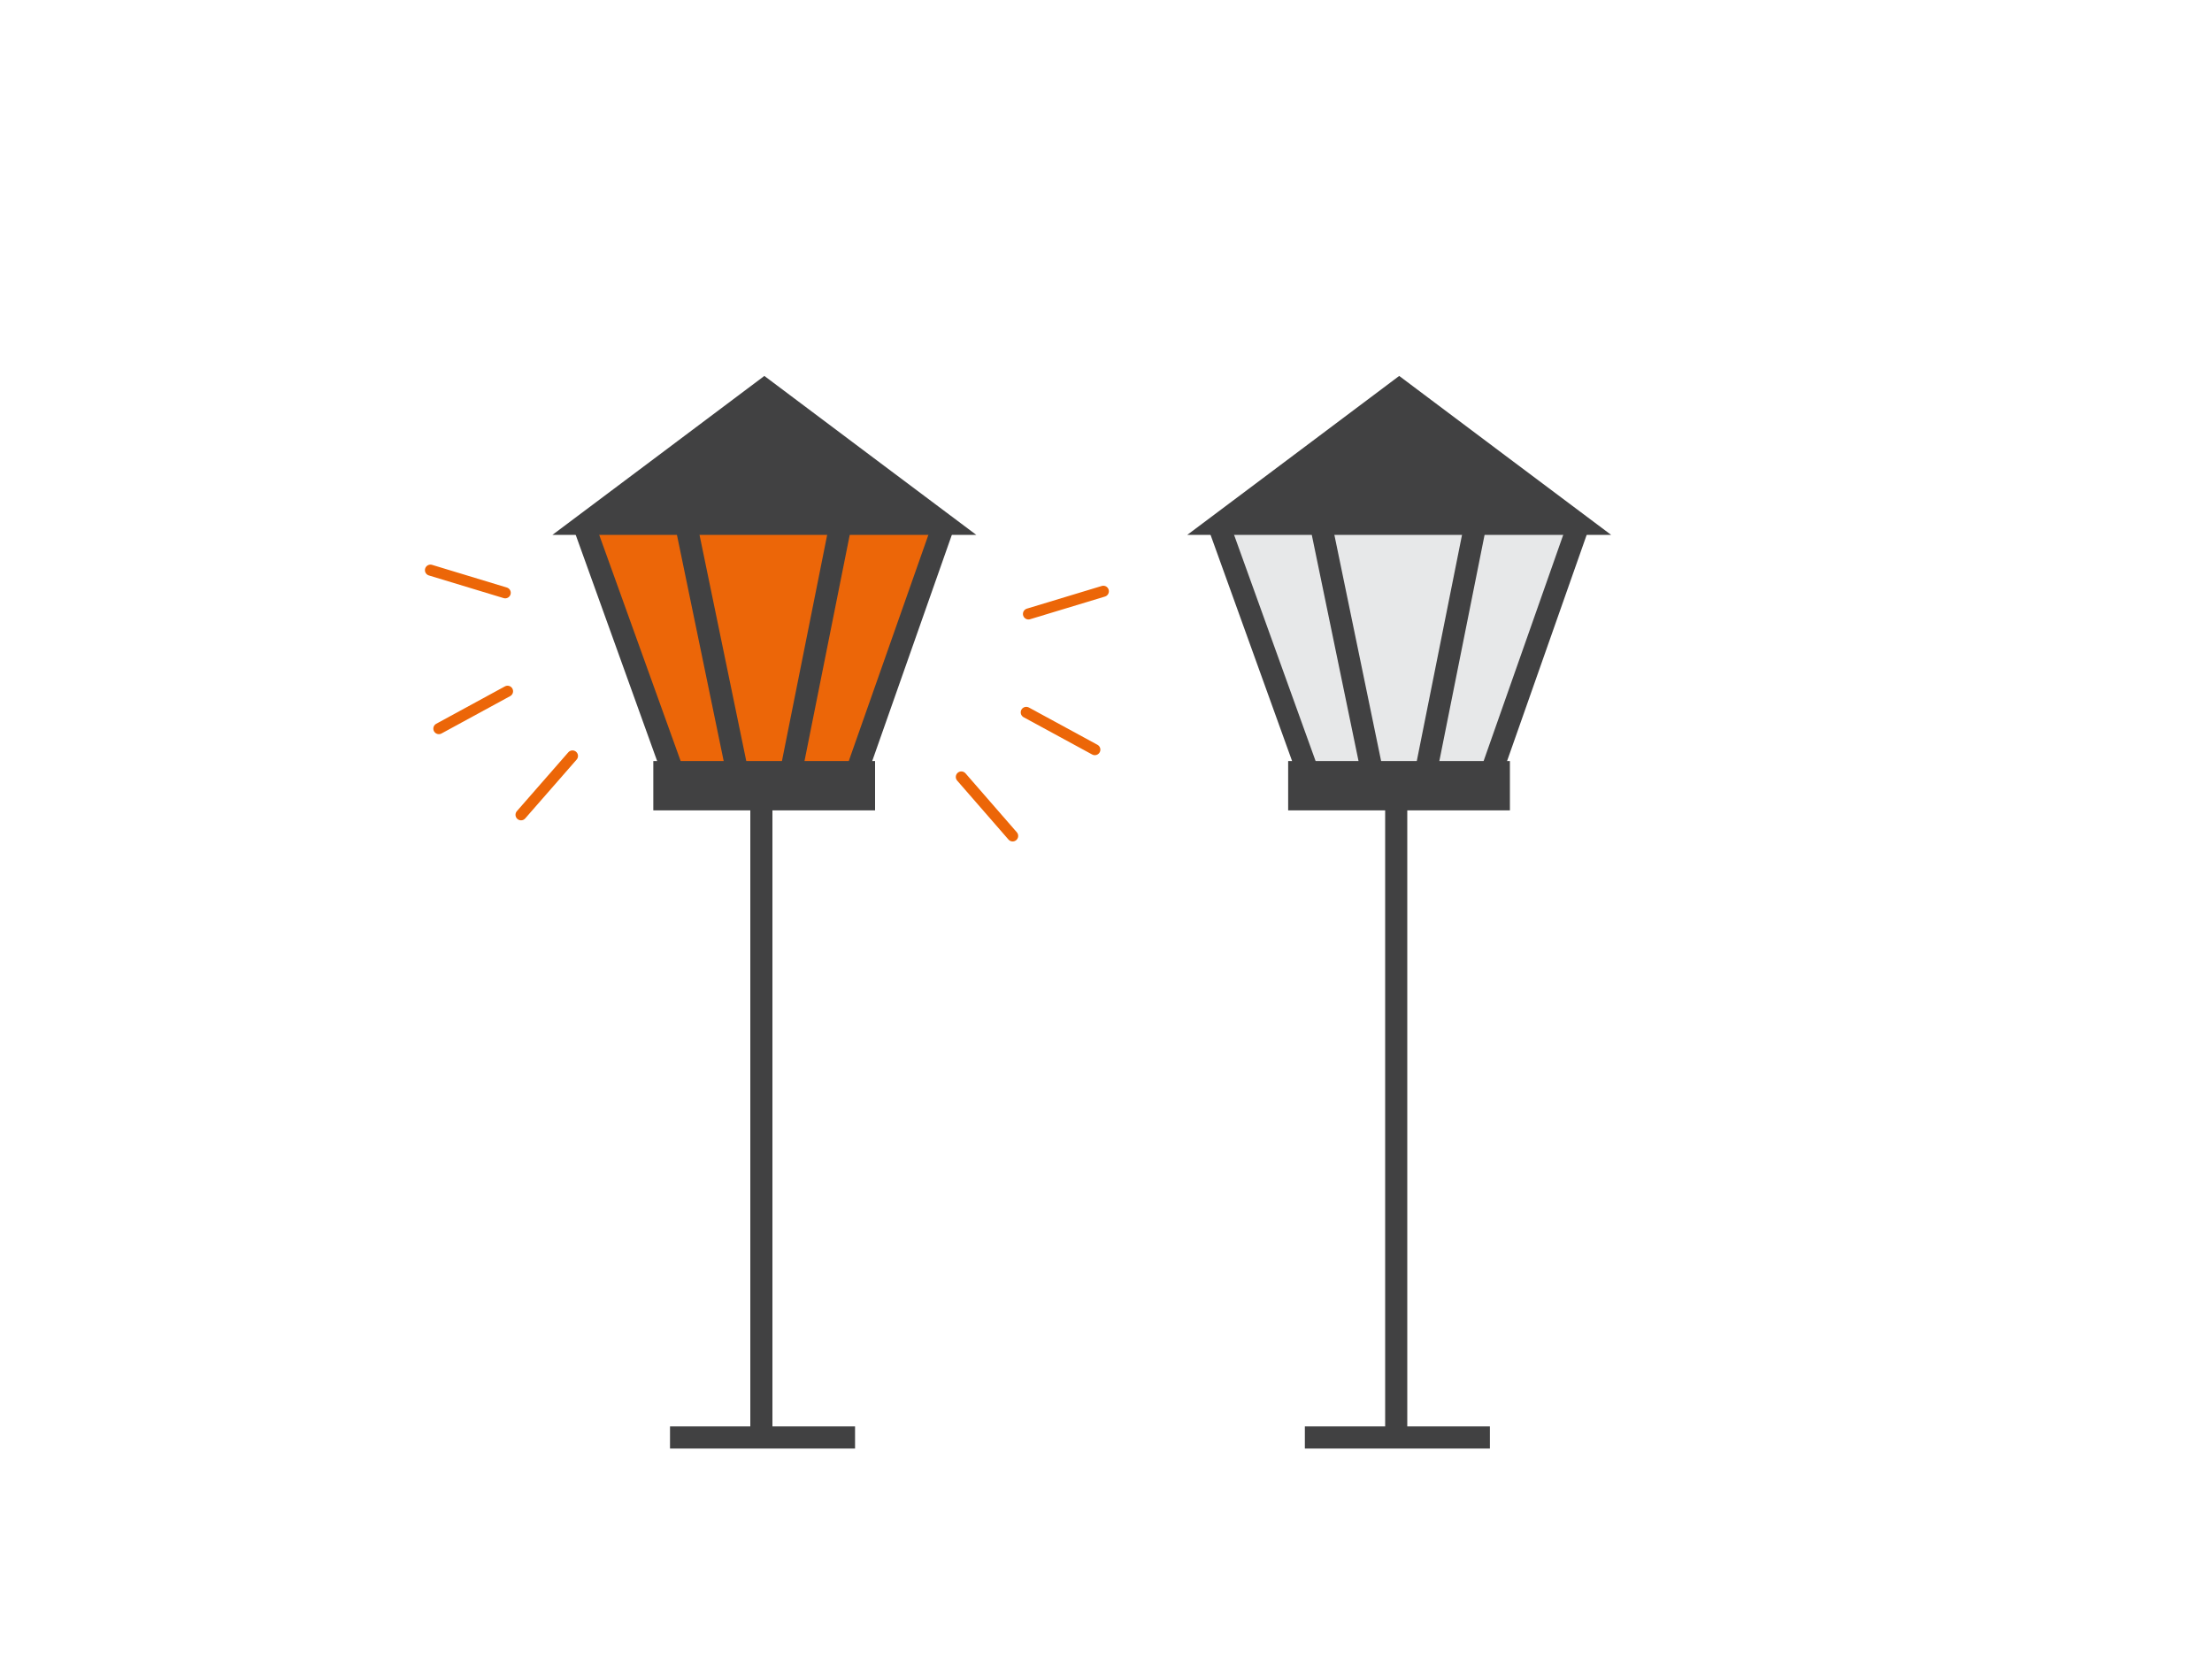 <?xml version="1.0" encoding="UTF-8"?>
<svg xmlns="http://www.w3.org/2000/svg" xmlns:xlink="http://www.w3.org/1999/xlink" version="1.1" id="Ebene_1" x="0px" y="0px" viewBox="0 0 200 150" style="enable-background:new 0 0 200 150;" xml:space="preserve">
<style type="text/css">
	.st0{fill-rule:evenodd;clip-rule:evenodd;fill:#E7E8E9;}
	.st1{fill-rule:evenodd;clip-rule:evenodd;fill:none;stroke:#414142;stroke-width:2;stroke-miterlimit:10;}
	.st2{fill-rule:evenodd;clip-rule:evenodd;fill:#414142;}
	.st3{fill-rule:evenodd;clip-rule:evenodd;fill:#EC6608;}
	
		.st4{fill-rule:evenodd;clip-rule:evenodd;fill:none;stroke:#EC6608;stroke-linecap:round;stroke-linejoin:round;stroke-miterlimit:10;}
</style>
<g>
	<g>
		<polygon class="st0" points="111.24,47.01 142.3,47.53 133.74,71.1 119.02,70.58 110.33,46.62 111.17,47.34   "></polygon>
		<line class="st1" x1="126.24" y1="129.58" x2="126.24" y2="72.43"></line>
		<line class="st1" x1="117.98" y1="129.97" x2="134.71" y2="129.97"></line>
		<rect x="116.47" y="68.81" class="st2" width="20.05" height="4.46"></rect>
		<line class="st1" x1="110.21" y1="47.51" x2="118.09" y2="69.37"></line>
		<line class="st1" x1="134.97" y1="69.47" x2="142.7" y2="47.51"></line>
		<polygon class="st2" points="126.51,48.36 145.67,48.36 136.09,41.18 126.51,33.99 116.93,41.18 107.35,48.36   "></polygon>
		<line class="st1" x1="123.98" y1="69.42" x2="119.28" y2="46.68"></line>
		<line class="st1" x1="128.94" y1="69.71" x2="133.48" y2="47.01"></line>
	</g>
	<g>
		<polygon class="st3" points="53.83,47.01 84.9,47.53 76.34,71.1 61.62,70.58 52.93,46.62 53.77,47.34   "></polygon>
		<line class="st1" x1="68.84" y1="129.58" x2="68.84" y2="72.43"></line>
		<line class="st1" x1="60.58" y1="129.97" x2="77.31" y2="129.97"></line>
		<rect x="59.07" y="68.81" class="st2" width="20.05" height="4.46"></rect>
		<line class="st1" x1="52.81" y1="47.51" x2="60.68" y2="69.37"></line>
		<line class="st1" x1="77.57" y1="69.47" x2="85.3" y2="47.51"></line>
		<polygon class="st2" points="69.11,48.36 88.27,48.36 78.69,41.18 69.11,33.99 59.53,41.18 49.95,48.36   "></polygon>
		<line class="st1" x1="66.58" y1="69.42" x2="61.88" y2="46.68"></line>
		<line class="st1" x1="71.54" y1="69.71" x2="76.08" y2="47.01"></line>
	</g>
	<line class="st4" x1="45.68" y1="53.6" x2="38.92" y2="51.55"></line>
	<line class="st4" x1="51.76" y1="68.35" x2="47.11" y2="73.67"></line>
	<line class="st4" x1="45.89" y1="62.5" x2="39.68" y2="65.88"></line>
	<line class="st4" x1="92.99" y1="55.51" x2="99.76" y2="53.46"></line>
	<line class="st4" x1="86.92" y1="70.25" x2="91.56" y2="75.58"></line>
	<line class="st4" x1="92.79" y1="64.41" x2="98.99" y2="67.78"></line>
</g>
</svg>
